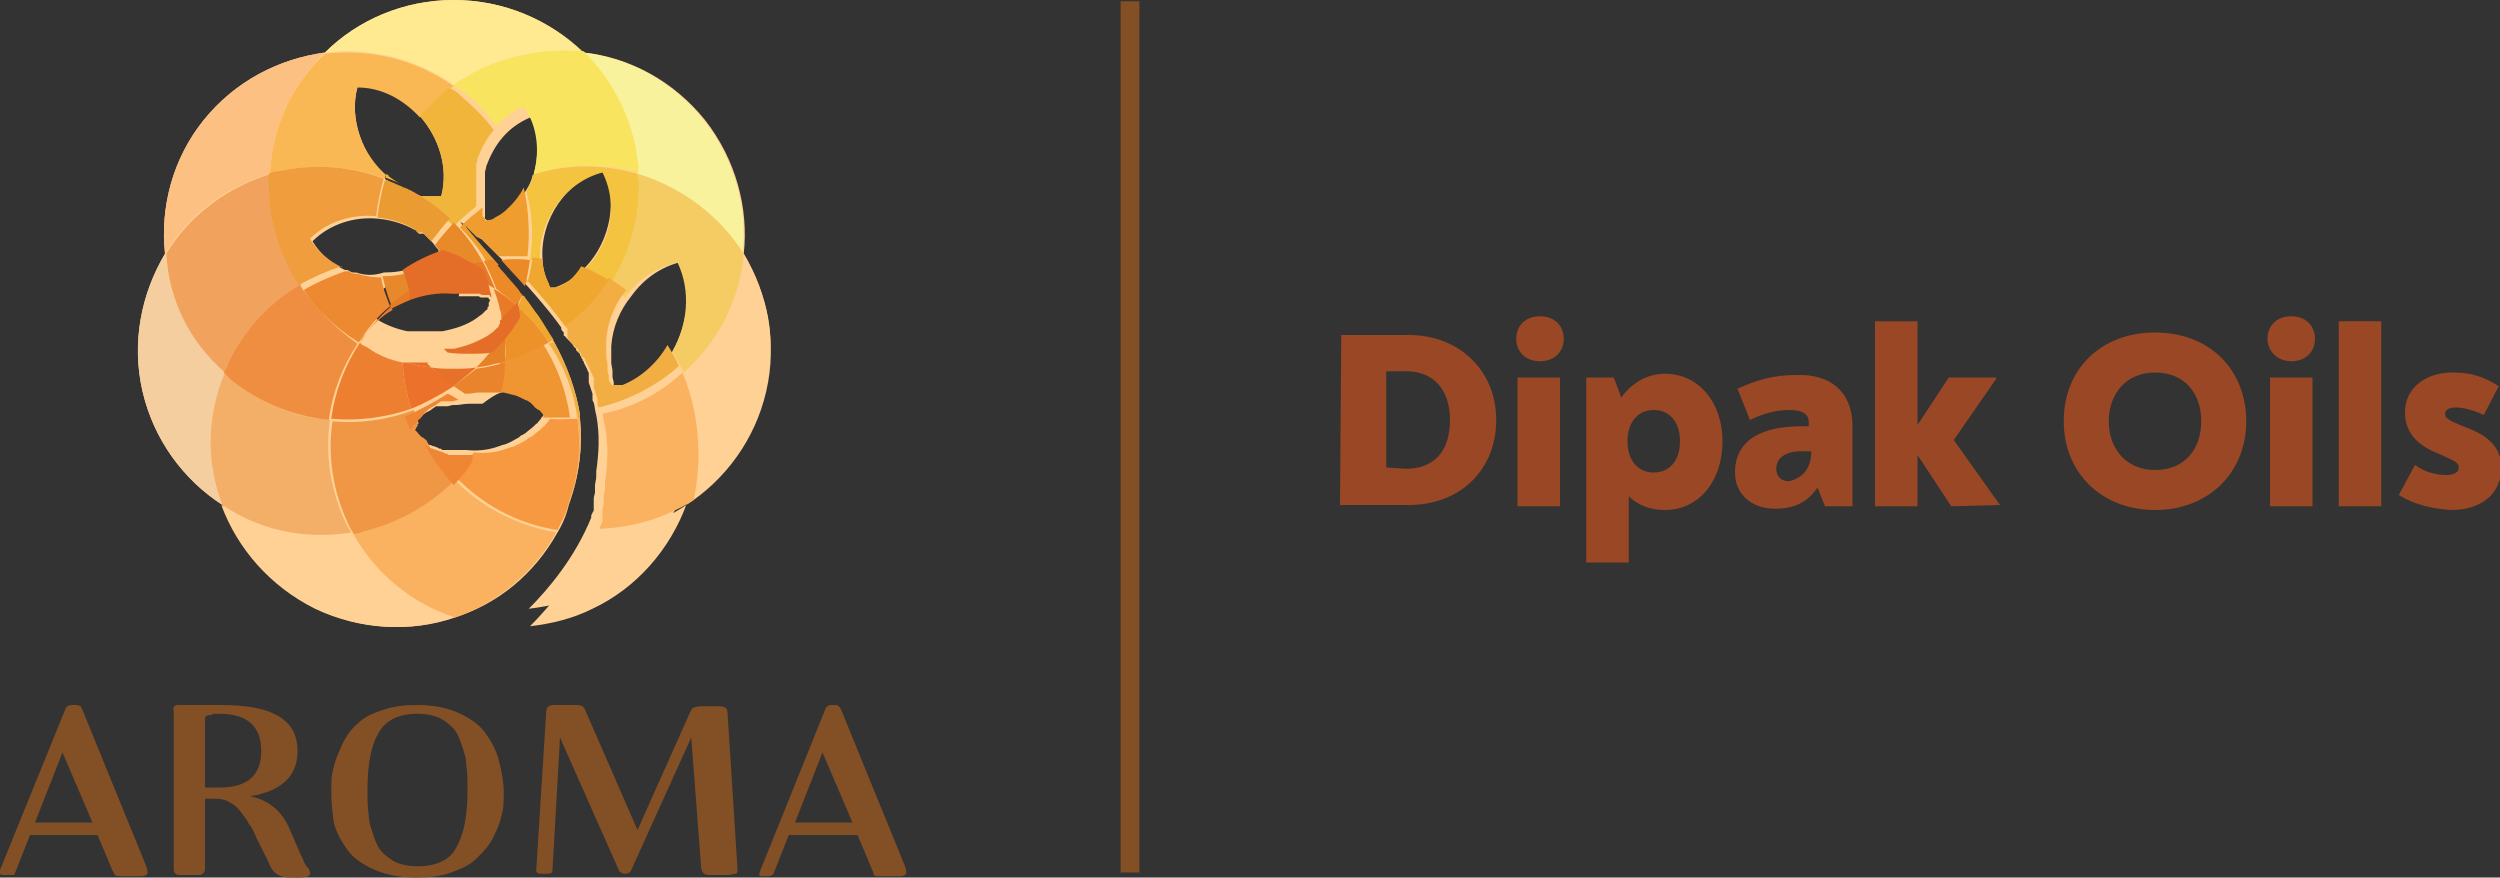 <?xml version="1.0" encoding="utf-8"?>
<!-- Generator: Adobe Illustrator 16.0.0, SVG Export Plug-In . SVG Version: 6.00 Build 0)  -->
<!DOCTYPE svg PUBLIC "-//W3C//DTD SVG 1.1//EN" "http://www.w3.org/Graphics/SVG/1.1/DTD/svg11.dtd">
<svg version="1.1" id="Layer_1" xmlns:x="http://ns.adobe.com/Extensibility/1.0/" xmlns:i="http://ns.adobe.com/AdobeIllustrator/10.0/" xmlns:graph="http://ns.adobe.com/Graphs/1.0/"
	 xmlns="http://www.w3.org/2000/svg" xmlns:xlink="http://www.w3.org/1999/xlink" xmlns:a="http://ns.adobe.com/AdobeSVGViewerExtensions/3.0/"
	 x="0px" y="0px" width="200px" height="70.2px" viewBox="0 0 200 70.2" enable-background="new 0 0 200 70.2" xml:space="preserve"
	>
<rect x="0" y="0" width="200" height="70.2" fill="#333333" stroke="none"/>
<g>
	<g>
		<g>
			<path fill="#834F25" d="M8.9,69.4l-1.1-2.6H2.4l-1.1,2.8c-0.1,0.2-0.1,0.3-0.2,0.4C1,70,0.9,70,0.7,70H0.3C0,70-0.1,69.9,0,69.6
				l5.2-12.8c0.1-0.3,0.3-0.4,0.6-0.4H6c0.2,0,0.3,0,0.4,0.1c0.1,0,0.1,0.1,0.2,0.3l5.1,12.5c0.1,0.3,0.1,0.5,0.1,0.6
				c-0.1,0.1-0.2,0.2-0.5,0.2H9.8c-0.3,0-0.5,0-0.6-0.1C9.1,69.8,9,69.7,8.9,69.4z M5,60.2l-2.2,5.6h4.6L5,60.2z"/>
			<path fill="#834F25" d="M14.3,56.4h3.4c2.1,0,3.6,0.3,4.6,0.9c1,0.6,1.5,1.5,1.5,2.8c0,2-1.3,3.2-3.8,3.6
				c1.5,0.3,2.6,1.2,3.2,2.7l0.7,1.6c0.1,0.3,0.3,0.6,0.4,0.9c0.1,0.3,0.3,0.5,0.4,0.6c0.1,0.2,0.1,0.3,0.1,0.4
				c0,0.2-0.3,0.3-0.8,0.3h-0.8c-0.5,0-0.8-0.1-1.1-0.3c-0.3-0.2-0.5-0.6-0.7-1.1L20.5,67c-0.2-0.5-0.4-0.9-0.6-1.1
				c-0.1-0.3-0.4-0.6-0.6-0.9c-0.3-0.4-0.5-0.6-0.9-0.8c-0.3-0.2-0.7-0.3-1.1-0.3h-0.9v5.6c0,0.3-0.2,0.5-0.5,0.5h-1.5
				c-0.4,0-0.5-0.2-0.5-0.5V56.9C13.8,56.6,13.9,56.4,14.3,56.4z M17,57.2c-0.2,0-0.4,0-0.5,0.1c-0.1,0-0.1,0.2-0.1,0.3V63h1.2
				c2.2,0,3.3-1,3.3-2.9c0-2-1.1-3-3.4-3H17z"/>
			<path fill="#834F25" d="M26.5,63.3c0-0.7,0-1.3,0.2-1.9c0.1-0.6,0.4-1.2,0.7-1.9c0.3-0.6,0.7-1.2,1.2-1.6c0.5-0.5,1.1-0.8,2-1.1
				s1.7-0.4,2.8-0.4c1.2,0,2.3,0.2,3.2,0.6c0.9,0.4,1.7,0.9,2.2,1.6c0.5,0.7,0.9,1.4,1.1,2.2c0.2,0.8,0.4,1.7,0.4,2.6
				c0,0.7,0,1.3-0.2,1.9c-0.1,0.6-0.4,1.2-0.7,1.8c-0.3,0.6-0.8,1.1-1.3,1.6s-1.2,0.8-2,1.1c-0.8,0.3-1.7,0.4-2.8,0.4
				C32,70.2,31,70,30,69.6c-0.9-0.4-1.7-0.9-2.2-1.6c-0.5-0.7-0.9-1.4-1.1-2.2C26.6,65,26.5,64.2,26.5,63.3z M33.4,57.1
				c-1.5,0-2.5,0.5-3.1,1.5c-0.6,1-0.9,2.5-0.9,4.6c0,0.8,0,1.4,0.1,2c0,0.6,0.2,1.1,0.4,1.7c0.2,0.6,0.4,1,0.7,1.3
				c0.3,0.3,0.7,0.6,1.1,0.8c0.5,0.2,1,0.3,1.7,0.3c1.5,0,2.6-0.5,3.1-1.5c0.6-1,0.9-2.5,0.9-4.6c0-0.8,0-1.4-0.1-2
				c0-0.6-0.2-1.1-0.4-1.7c-0.2-0.6-0.4-1-0.7-1.3c-0.3-0.3-0.7-0.6-1.1-0.8C34.6,57.2,34,57.1,33.4,57.1z"/>
			<path fill="#834F25" d="M58.3,70h-1.6c-0.4,0-0.5-0.2-0.6-0.5l-0.8-10.5l-4.8,10.6c-0.1,0.2-0.2,0.3-0.5,0.3H50
				c-0.2,0-0.4-0.1-0.5-0.3l-4.7-10.6l-0.6,10.6c0,0.2-0.1,0.3-0.4,0.3h-0.5c-0.3,0-0.4-0.1-0.4-0.3l0.8-12.7c0-0.3,0.2-0.5,0.6-0.5
				h1.7c0.2,0,0.4,0,0.6,0.1c0.1,0.1,0.2,0.2,0.3,0.5l4.1,9.4l4.2-9.4c0.1-0.2,0.2-0.4,0.3-0.4c0.1,0,0.3-0.1,0.5-0.1h1.6
				c0.4,0,0.6,0.2,0.6,0.5l0.8,12.5c0,0.2,0,0.3-0.1,0.4C58.6,69.9,58.5,70,58.3,70z"/>
			<path fill="#834F25" d="M69.7,69.4l-1.1-2.6h-5.5L62,69.6c-0.1,0.2-0.1,0.3-0.2,0.4c0,0-0.2,0.1-0.3,0.1H61
				c-0.3,0-0.3-0.1-0.2-0.4L66,56.8c0.1-0.3,0.3-0.4,0.5-0.4h0.2c0.2,0,0.3,0,0.4,0.1s0.1,0.1,0.2,0.3l5.1,12.5
				c0.1,0.3,0.1,0.5,0.1,0.6c-0.1,0.1-0.2,0.2-0.5,0.2h-1.5c-0.3,0-0.5,0-0.6-0.1C69.9,69.8,69.8,69.7,69.7,69.4z M65.8,60.2
				l-2.2,5.6h4.6L65.8,60.2z"/>
		</g>
		<g>
			<path fill="#FFD194" d="M59.5,20.3c0.4-3.6-0.6-7.5-3.1-10.7c-2.5-3.1-6-5-9.7-5.4C44,1.6,40.3,0,36.3,0c-4,0-7.7,1.6-10.3,4.2
				c-3.7,0.5-7.2,2.3-9.7,5.4s-3.5,7-3.1,10.7c-1.9,3.2-2.7,7.1-1.8,11c0.9,3.9,3.3,7.1,6.4,9.1c1.3,3.5,3.9,6.5,7.5,8.3
				c3.6,1.7,7.6,1.9,11.1,0.7c3.4-1.1,6.3-3.4,8.2-6.8c0.3-0.5,0.6-1.1,0.8-1.8l0,0c0-0.1,0.1-0.3,0.1-0.4l0,0
				c0.9-2.5,1.1-4.8,0.9-6.9c0,0,0,0,0,0c0,0,0-0.1,0-0.1c0-0.1,0-0.1,0-0.2c-0.3-1.9-1-3.9-2.1-5.9c-0.4-0.6-0.8-1.3-1.2-1.9
				c-0.4-0.5-0.7-1-1.1-1.5c0-0.1-0.1-0.1-0.2-0.2c-0.1-0.1-0.2-0.2-0.3-0.4c-0.4-0.5-0.8-0.9-1.2-1.4c-0.3-0.3-0.6-0.6-0.8-1
				c-0.7-0.8-1.6-1.8-2.5-2.9c-0.1-0.1-0.1-0.2-0.2-0.3c0.1,0.1,0.2,0.2,0.3,0.2c0,0,0.1,0,0.1,0.1c0.1,0,0.1,0.1,0.2,0.2
				c0,0,0.1,0.1,0.1,0.1c0,0,0.1,0.1,0.2,0.2c0,0,0.1,0.1,0.1,0.1c0,0,0.1,0.1,0.2,0.2c0,0,0.1,0.1,0.1,0.1c0,0,0.1,0.1,0.2,0.1
				c0,0,0.1,0.1,0.2,0.1c0,0,0.1,0.1,0.1,0.1c0,0,0.1,0.1,0.2,0.2c0,0,0.1,0.1,0.1,0.1c0,0,0.1,0.1,0.2,0.2c0,0,0.1,0.1,0.1,0.1
				c0.1,0.1,0.1,0.1,0.2,0.2c0,0,0,0,0.1,0.1c0.1,0.1,0.2,0.2,0.2,0.2l0,0c0.1,0.1,0.1,0.1,0.2,0.2l0,0l0,0c0,0,0,0,0.1,0.1
				c0.1,0.1,0.2,0.2,0.3,0.3c0.1,0.1,0.1,0.1,0.2,0.2c0,0,0.1,0.1,0.2,0.2c0,0,0.1,0.1,0.1,0.1l0,0c0.1,0.1,0.1,0.2,0.2,0.2
				c0,0,0,0,0.1,0.1c1.7,1.8,3.1,3.5,3.8,4.5c0,0,0,0,0,0.1c0,0.1,0.1,0.2,0.2,0.3c0,0,0,0,0,0.1c0,0,0,0,0,0l0,0c0,0,0,0,0,0.1
				c0,0,0,0.1,0.1,0.1c0,0,0.1,0.1,0.1,0.1c0,0,0,0.1,0.1,0.1c0,0,0,0.1,0.1,0.1c0,0,0,0.1,0.1,0.1c0,0,0,0.1,0.1,0.1
				c0,0,0,0.1,0.1,0.1c0,0,0,0.1,0.1,0.2c0,0,0,0.1,0.1,0.1c0,0,0.1,0.1,0.1,0.2c0,0,0,0.1,0.1,0.1c0,0,0,0.1,0.1,0.1
				c0,0,0,0.1,0.1,0.1c0,0,0,0.1,0,0.1c0,0,0,0.1,0.1,0.1c0,0,0,0.1,0,0.1c0,0,0,0.1,0.1,0.1c0,0,0,0.1,0,0.1c0,0,0,0.1,0.1,0.1
				c0,0,0,0,0,0.1c0.1,0.2,0.2,0.4,0.3,0.6c0,0,0,0,0,0c0,0,0,0.1,0.1,0.2c0,0,0,0,0,0.1c0,0,0,0.1,0,0.2c0,0,0,0,0,0.1
				c0,0,0,0.1,0,0.2c0,0,0,0,0,0c0,0,0,0.1,0,0.2l0,0c0.1,0.3,0.2,0.6,0.3,0.9c0,0,0,0,0,0c0,0,0,0.1,0,0.2c0,0,0,0,0,0
				c0,0.1,0,0.1,0,0.2l0,0c0,0.1,0,0.2,0.1,0.3c0.1,0.4,0.1,0.7,0.2,1l0,0c0.3,1.6,0.2,3.1,0,4.5l0,0c0,0,0,0.1,0,0.2l0,0
				c0,0,0,0.1,0,0.2l0,0c0,0.3-0.1,0.5-0.1,0.8l0,0c0,0,0,0.1,0,0.2v0c0,0,0,0.1,0,0.1v0c0,0,0,0.1,0,0.1v0c0,0,0,0.1,0,0.1v0
				c0,0.1-0.1,0.3-0.1,0.5c0,0,0,0,0,0.1c0,0,0,0.1,0,0.1c0,0,0,0,0,0.1s0,0,0,0.1c0,0,0,0.1,0,0.1c0,0,0,0,0,0.1c0,0,0,0.1,0,0.1
				s0,0,0,0.1c0,0,0,0.1,0,0.1v0c0,0,0,0.1-0.1,0.2l0,0c0,0,0,0.1-0.1,0.2c0,0,0,0,0,0s0,0.1,0,0.2c-1.3,3.2-3.4,5.7-5,7.3
				c1.7-0.2,3.4-0.6,5-1.4c3.6-1.7,6.2-4.8,7.5-8.3c3.1-2,5.5-5.2,6.4-9.1C62.2,27.4,61.4,23.5,59.5,20.3z M28.6,6.9
				c2,0,3.7,1,5,2.4c1.5,1.7,2.3,4.1,1.7,6.4c-0.1,0-0.2,0-0.3,0h0c-0.1,0-0.2,0-0.3,0l0,0c-0.1,0-0.2,0-0.3,0c0,0,0,0,0,0
				c-0.1,0-0.2,0-0.3,0l0,0c-0.1,0-0.2,0-0.3,0h0c-0.1,0-0.2,0-0.3-0.1l0,0c-0.1,0-0.2,0-0.3-0.1h0c-0.1,0-0.2,0-0.3-0.1l0,0
				c0,0,0,0-0.1,0s-0.1,0-0.2-0.1c0,0,0,0,0,0c-0.1,0-0.2-0.1-0.3-0.1l0,0c-0.1,0-0.1-0.1-0.2-0.1c0,0,0,0,0,0l0,0
				c-0.3-0.2-0.6-0.4-1-0.6l0,0c0,0-0.1-0.1-0.2-0.1C29,12.3,27.9,9.5,28.6,6.9z M32,14.7L32,14.7L32,14.7z M28.5,21.8
				c0,0-0.1,0-0.2,0l0,0c-0.2,0-0.3-0.1-0.5-0.2l0,0c0,0-0.1,0-0.1,0h0c0,0-0.1,0-0.1,0l0,0c-1.1-0.5-2-1.3-2.6-2.3
				c1.4-1.4,3.4-2,5.3-1.8c1,0.1,2,0.4,2.9,0.9l0,0c0,0,0.1,0,0.1,0.1c0,0,0,0,0,0c0,0,0.1,0,0.1,0.1c0,0,0,0,0,0c0,0,0.1,0,0.1,0.1
				l0,0c0,0,0,0,0.1,0s0,0,0.1,0c0,0,0,0,0.1,0c0,0,0,0,0.1,0l0,0c0,0,0,0,0.1,0.1l0,0c0,0,0,0,0.1,0.1c0,0,0,0,0,0c0,0,0,0,0.1,0.1
				c0,0,0,0,0,0c0,0,0.1,0.1,0.1,0.1l0,0c0,0,0.1,0.1,0.1,0.1l0,0c0.1,0.1,0.1,0.1,0.2,0.2c0.1,0.1,0.2,0.3,0.4,0.5l0,0
				c0,0,0.1,0.1,0.1,0.2c0,0-0.1,0.1-0.1,0.1c-0.2,0.2-0.5,0.4-0.7,0.6c0,0-0.1,0.1-0.2,0.1c0,0,0,0,0,0c0,0-0.1,0-0.1,0.1
				c0,0,0,0,0,0c0,0-0.1,0-0.1,0.1c0,0,0,0-0.1,0h0h0c0,0-0.1,0-0.1,0.1l0,0c-0.1,0-0.1,0.1-0.2,0.1l0,0c-0.1,0-0.2,0-0.3,0.1
				c0,0,0,0,0,0s-0.1,0-0.1,0c0,0,0,0,0,0c-0.8,0.3-1.6,0.4-2.4,0.4C29.8,22.1,29.1,22,28.5,21.8L28.5,21.8z M40.7,31.4L40.7,31.4
				c0.3,0.1,0.6,0.1,0.9,0.3h0c0,0,0.1,0,0.2,0.1c0,0,0,0,0,0c0,0,0.1,0,0.2,0.1l0,0c0.1,0,0.3,0.1,0.4,0.2c0,0,0,0,0,0
				c0,0,0.1,0,0.1,0.1c0,0,0,0,0,0c0,0,0.1,0,0.1,0.1l0,0c0,0,0.1,0,0.1,0.1c0,0,0,0,0,0c0.1,0.1,0.2,0.2,0.4,0.3l0,0
				c0,0,0.1,0,0.1,0.1c0,0,0,0,0,0c0,0,0.1,0,0.1,0.1l0,0c0,0,0.1,0.1,0.1,0.1l0,0c0,0,0.1,0.1,0.1,0.2c0,0-0.1,0.1-0.1,0.1
				c0,0,0,0.1-0.1,0.1c0,0,0,0,0,0c0,0.1-0.1,0.2-0.2,0.3c0,0,0,0,0,0c-0.1,0.1-0.1,0.2-0.2,0.2l0,0c-0.1,0.1-0.2,0.2-0.2,0.2l0,0
				c-0.2,0.2-0.4,0.3-0.6,0.5l0,0c-0.1,0.1-0.2,0.1-0.3,0.2l0,0c-0.1,0-0.2,0.1-0.3,0.2l0,0c-0.4,0.2-0.8,0.5-1.3,0.6l0,0
				c-0.1,0-0.2,0.1-0.3,0.1c-0.8,0.3-1.7,0.4-2.6,0.3c-0.1,0-0.2,0-0.3,0c0,0,0,0-0.1,0c-0.1,0-0.1,0-0.2,0c0,0,0,0-0.1,0
				c-0.1,0-0.2,0-0.3,0c0,0,0,0-0.1,0c-0.1,0-0.2,0-0.3,0c0,0,0,0-0.1,0c-0.1,0-0.2,0-0.3,0h0c-0.1,0-0.2,0-0.2-0.1h0
				c-0.1,0-0.2,0-0.3-0.1c0,0,0,0,0,0c-0.1,0-0.2-0.1-0.3-0.1h0c-0.1,0-0.2-0.1-0.3-0.1l0,0c-0.1,0-0.2-0.1-0.3-0.1c0,0,0,0,0,0
				c-0.1,0-0.2-0.1-0.3-0.1c0,0,0,0,0,0c-0.1,0-0.2-0.1-0.3-0.2l0,0l0,0c-0.1,0-0.1-0.1-0.2-0.1l0,0c-0.1,0-0.2-0.1-0.2-0.2
				c0,0,0,0,0,0c-0.1,0-0.1-0.1-0.2-0.2c0,0,0,0,0,0c-0.1-0.1-0.1-0.1-0.2-0.2c0,0,0.1-0.1,0.1-0.2c0,0,0,0,0.1-0.1c0,0,0,0,0-0.1
				c0,0,0-0.1,0.1-0.1l0,0l0,0c0-0.1,0.1-0.1,0.2-0.2c0,0,0,0,0,0c0.1-0.1,0.2-0.2,0.3-0.3l0,0c0.2-0.2,0.5-0.5,0.8-0.6l0,0
				c0.2-0.1,0.4-0.3,0.6-0.4c0,0,0,0,0,0c0,0,0.1,0,0.1,0l0,0c0,0,0.1,0,0.1,0c0,0,0,0,0.1,0c0,0,0.1,0,0.1,0c0,0,0.1,0,0.1,0
				c0,0,0,0,0.1,0c0,0,0.1,0,0.1,0c0,0,0,0,0,0c0,0,0.1,0,0.2,0h0c0.1,0,0.3-0.1,0.5-0.1l0,0h0c0,0,0.1,0,0.2,0l0,0
				c0.3,0,0.6-0.1,1-0.1l0,0c0.2,0,0.3,0,0.5,0l0,0c0.1,0,0.1,0,0.2,0h0c0,0,0.1,0,0.2,0c0,0,0,0,0.1,0c0,0,0.1,0,0.1,0
				C39.9,31.3,40.3,31.3,40.7,31.4z M36.7,23.7c0,0,0.1,0,0.1,0c0,0,0,0,0,0h0c0,0,0,0,0.1,0c0,0,0,0,0,0c0,0,0,0,0,0l0,0h0
				c0,0,0,0,0.1,0s0,0,0.1,0c0,0,0,0,0,0l0,0h0c0,0,0,0,0,0s0,0,0,0c0,0,0.1,0,0.1,0c0,0,0.1,0,0.1,0s0.1,0,0.2,0c0,0,0.1,0,0.1,0
				c0,0,0.1,0,0.1,0s0,0,0.1,0l0,0h0c0,0,0.1,0,0.1,0s0,0,0,0h0c0,0,0.1,0,0.1,0c0,0,0,0,0.1,0l0,0l0,0c0,0,0.1,0,0.1,0
				c0,0,0.1,0,0.1,0c0,0,0.1,0.1,0.2,0.1c0,0,0,0,0.1,0s0.1,0,0.1,0l0,0c0,0,0,0,0,0c0,0,0,0,0.1,0s0,0,0.1,0c0,0,0,0,0,0
				c0,0,0,0,0.1,0l0,0l0,0c0,0,0,0,0,0c0,0,0.1,0,0.1,0.1l0,0c0,0,0,0,0,0c0,0,0.1,0.1,0.1,0.1c0,0,0,0,0,0c0,0,0,0,0,0
				c0,0,0,0.1-0.1,0.2c0,0,0,0,0,0c0,0,0,0,0,0l0,0l0,0c0,0,0,0,0,0.1l0,0l0,0l0,0l0,0l0,0l0,0c0,0,0,0,0,0.1c0,0,0,0,0,0
				c0,0,0,0,0,0c0,0,0,0,0,0c0,0,0,0,0,0.1c0,0,0,0,0,0l0,0l0,0l0,0c0,0,0,0-0.1,0.1c0,0,0,0,0,0.1l0,0c0,0,0,0.1-0.1,0.1l0,0
				c0,0,0,0,0,0l0,0c0,0,0,0,0,0l0,0l0,0c0,0,0,0,0,0l0,0l0,0l0,0c0,0-0.1,0.1-0.1,0.1l0,0l0,0l0,0c0,0-0.1,0.1-0.1,0.1l0,0
				c0,0,0,0,0,0l0,0c0,0-0.1,0.1-0.1,0.1c0,0,0,0,0,0c-0.1,0.1-0.3,0.2-0.4,0.3c0,0,0,0,0,0c-0.8,0.6-1.8,0.9-2.8,1.1h0
				c0,0-0.1,0-0.2,0c0,0,0,0-0.1,0c0,0-0.1,0-0.1,0c0,0-0.1,0-0.1,0c0,0,0,0-0.1,0s-0.1,0-0.1,0h0c-0.6,0-1.2,0-1.8,0
				c-0.1,0-0.2,0-0.3,0c-1-0.2-2-0.6-2.8-1.2c-0.2-0.1-0.4-0.3-0.6-0.4c0-0.1,0.1-0.2,0.2-0.3c0,0,0,0,0-0.1l0,0c0,0,0-0.1,0.1-0.1
				l0,0c0.6-0.8,1.3-1.5,2.2-2c0.5-0.3,0.9-0.5,1.4-0.7c1.1-0.4,2.2-0.5,3.4-0.5l0,0c0.1,0,0.2,0,0.3,0h0c0.1,0,0.2,0,0.3,0
				C36.7,23.7,36.7,23.7,36.7,23.7z M42.7,13.9C42.7,14,42.7,14,42.7,13.9c0,0.1,0,0.1-0.1,0.2c0,0,0,0,0,0
				c-0.1,0.4-0.3,0.8-0.5,1.1c-0.3,0.5-0.7,1.1-1.1,1.5c0,0,0,0,0,0c0,0,0,0-0.1,0.1c0,0-0.1,0-0.1,0.1l0,0c-0.3,0.3-0.6,0.5-1,0.7
				l0,0c-0.1,0.1-0.3,0.2-0.5,0.2c0,0,0,0,0,0c-0.1,0-0.1,0-0.2,0.1c0,0-0.1-0.1-0.1-0.2v0v0c0,0,0-0.1-0.1-0.1l0,0l0,0v0
				c0,0,0-0.1-0.1-0.1c0,0,0,0,0,0c0,0,0,0,0,0c0,0,0,0,0-0.1c0,0,0,0,0-0.1l0,0c0,0,0,0,0,0c0,0,0,0,0,0c0,0,0-0.1,0-0.1
				c0,0,0,0,0,0c0,0,0,0,0,0c0,0,0-0.1,0-0.1l0,0c0,0,0,0,0-0.1c0,0,0-0.1,0-0.1s0,0,0-0.1v0c0,0,0-0.1,0-0.1c0,0,0,0,0-0.1
				c0,0,0-0.1,0-0.1c0,0,0-0.1,0-0.1c0,0,0-0.1,0-0.2s0,0,0-0.1s0-0.1,0-0.1c0,0,0,0,0-0.1c0,0,0-0.1,0-0.2c0,0,0,0,0-0.1
				s0-0.1,0-0.1c0,0,0,0,0-0.1c0,0,0-0.1,0-0.2c0,0,0,0,0-0.1c0,0,0-0.1,0-0.1c0,0,0,0,0-0.1c0-0.1,0-0.1,0-0.2c0,0,0,0,0-0.1
				c0,0,0-0.1,0-0.2c0,0,0,0,0,0c0-0.1,0-0.1,0-0.2v0c0-0.1,0-0.1,0-0.2c0,0,0,0,0,0c0-0.1,0-0.1,0-0.2c0,0,0,0,0,0
				c0-0.2,0.1-0.3,0.1-0.5l0,0c0.3-0.8,0.7-1.6,1.3-2.3c0.6-0.7,1.3-1.2,2.2-1.6C43,10.1,43.2,12.2,42.7,13.9z M46.5,21.7
				c-0.6,0.6-1.3,1-2.1,1.3l0,0c0,0-0.1,0-0.1,0h0c0,0-0.1,0-0.1,0h0c0,0-0.1,0-0.2,0c0-0.1-0.1-0.2-0.1-0.3c0,0,0,0,0,0
				c-0.3-0.6-0.5-1.3-0.5-2c-0.2-3.1,1.9-6.3,5-7.1C49.5,16.5,48.6,19.8,46.5,21.7z M53.8,28.1c-0.8,1.4-2.1,2.6-3.6,3.2l0,0
				c0,0-0.1,0-0.1,0h0c0,0-0.1,0-0.1,0c0,0,0,0,0,0c0,0-0.1,0-0.1,0c0,0,0,0-0.1,0c0,0-0.1,0-0.1,0c0,0-0.1,0-0.1,0c0,0,0,0-0.1,0
				s-0.1,0-0.2,0c0-0.1,0-0.1-0.1-0.2c0,0,0,0,0,0c0,0,0-0.1-0.1-0.2c0,0,0,0,0-0.1c0,0,0-0.1,0-0.2v0c0-0.1-0.1-0.3-0.1-0.5v0
				c0,0,0-0.1,0-0.2v0c0,0,0-0.1,0-0.2v0c0-0.2-0.1-0.5-0.1-0.7c0,0,0,0,0,0c0-0.1,0-0.1,0-0.2l0,0c0-0.3,0-0.5,0-0.8l0,0
				c0-0.1,0-0.2,0-0.3l0,0c0.1-1.5,0.7-2.9,1.6-4c1-1.4,2.4-2.4,4.2-2.8C55.3,23.3,55,26,53.8,28.1z"/>
			<g>
				<path fill="#FCC182" d="M21.6,13.9c0.2-3.8,1.8-7.2,4.4-9.7c-3.7,0.5-7.2,2.3-9.7,5.4s-3.5,7-3.1,10.7
					C15,17.3,17.9,15,21.6,13.9z"/>
				<path fill="#FFD194" d="M28.1,42.6c-3.7,0.6-7.4-0.2-10.4-2.2c1.3,3.5,3.9,6.5,7.5,8.3c3.6,1.7,7.6,1.9,11.1,0.7
					C32.9,48.3,30,45.9,28.1,42.6z"/>
				<path fill="#F5CEA0" d="M18,29.8c-2.8-2.5-4.5-5.9-4.8-9.5c-1.9,3.2-2.7,7.1-1.8,11c0.9,3.9,3.3,7.1,6.4,9.1
					C16.5,37.1,16.5,33.3,18,29.8z"/>
				<path fill="#F1A35D" d="M18,29.8c0.1-0.3,0.2-0.5,0.4-0.8c1.3-2.7,3.3-4.8,5.7-6.2c-1.5-2.3-2.4-5.1-2.4-8.1c0-0.3,0-0.6,0-0.8
					c-3.6,1.1-6.6,3.4-8.4,6.4C13.5,23.9,15.1,27.3,18,29.8z"/>
				<path fill="#F3AF68" d="M28.1,42.6c-0.1-0.2-0.3-0.5-0.4-0.7c-1.3-2.7-1.7-5.6-1.3-8.3c-2.7-0.2-5.4-1.3-7.8-3.2
					c-0.2-0.2-0.4-0.4-0.6-0.6c-1.5,3.5-1.5,7.3-0.2,10.6C20.7,42.4,24.4,43.2,28.1,42.6z"/>
				<path fill="#EF8E40" d="M24,22.8c-2.4,1.4-4.4,3.5-5.7,6.2c-0.1,0.3-0.2,0.5-0.4,0.8c0.2,0.2,0.4,0.4,0.6,0.6
					c2.4,1.9,5.1,2.9,7.8,3.2c0.3-2.2,1.1-4.3,2.3-6.1C26.8,26.2,25.2,24.7,24,22.8z"/>
				<path fill="#FFE991" d="M36.3,6.8c3.1-2.2,6.8-3,10.3-2.6C44,1.6,40.3,0,36.3,0c-4,0-7.7,1.6-10.3,4.2
					C29.5,3.8,33.2,4.6,36.3,6.8z"/>
				<path fill="#F9B853" d="M21.6,13.9c0.3-0.1,0.6-0.1,0.8-0.2c3.6-0.8,6.6-0.1,8.4,0.6c0-0.1,0-0.2,0.1-0.3c0,0,0.1,0,0.1,0.1
					c-2-1.7-3.1-4.5-2.4-7.1c2,0,3.7,1,5,2.4c0.6-0.7,1.3-1.4,2-2c0.2-0.2,0.5-0.4,0.7-0.5c-3.1-2.2-6.8-3-10.3-2.6
					C23.4,6.7,21.8,10.1,21.6,13.9z"/>
				<path fill="#F09D3E" d="M27.4,21.4c-1.1-0.5-2-1.3-2.6-2.3c1.4-1.4,3.4-2,5.3-1.8c0.1-1,0.3-2,0.6-3c-1.8-0.7-4.8-1.4-8.4-0.6
					c-0.3,0-0.6,0.1-0.8,0.2c0,0.3,0,0.6,0,0.8c0,3,0.9,5.7,2.4,8.1c1.1-0.6,2.2-1.1,3.4-1.5C27.4,21.4,27.4,21.4,27.4,21.4z"/>
				<path fill="#EC8931" d="M28.7,27.4c0.7-1.1,1.5-2.1,2.5-2.9c-0.3-0.8-0.6-1.5-0.7-2.3c-0.6,0-1.3-0.1-1.9-0.3l0,0
					c0,0-0.1,0-0.2,0l0,0c-0.2,0-0.3-0.1-0.5-0.2l0,0c0,0-0.1,0-0.1,0h0c0,0-0.1,0-0.1,0l0,0c0,0-0.1,0-0.1,0
					c-1.1,0.4-2.3,0.9-3.3,1.5C25.2,24.7,26.8,26.2,28.7,27.4z"/>
				<path fill="#F9F29C" d="M51,13.9c3.6,1.1,6.6,3.4,8.4,6.4c0.4-3.6-0.6-7.5-3.1-10.7c-2.5-3.1-6-5-9.7-5.4
					C49.1,6.7,50.8,10.1,51,13.9z"/>
				<path fill="#F9E45F" d="M36.3,6.8C36.5,7,36.7,7.2,37,7.3c1.1,0.8,1.9,1.7,2.7,2.8c0.6-0.7,1.3-1.2,2.2-1.6
					c1.1,1.6,1.3,3.6,0.8,5.4l0,0c2.4-0.7,5-0.9,7.6-0.3c0.3,0,0.5,0.1,0.8,0.2c-0.2-3.8-1.9-7.2-4.4-9.7
					C43.1,3.8,39.4,4.6,36.3,6.8z"/>
				<path fill="#F2B53B" d="M38.1,16c0,0,0-0.1,0-0.1c0,0,0-0.1,0-0.1c0,0,0-0.1,0-0.2s0,0,0-0.1c0,0,0-0.1,0-0.1c0,0,0,0,0-0.1
					s0-0.1,0-0.2s0,0,0-0.1c0,0,0-0.1,0-0.1c0,0,0,0,0-0.1c0,0,0-0.1,0-0.2c0,0,0,0,0-0.1s0-0.1,0-0.1c0,0,0,0,0-0.1
					c0-0.1,0-0.1,0-0.2c0,0,0,0,0-0.1c0,0,0-0.1,0-0.2s0,0,0,0c0-0.1,0-0.1,0-0.2v0c0-0.1,0-0.1,0-0.2c0,0,0,0,0,0
					c0-0.1,0-0.1,0-0.2c0,0,0,0,0,0c0-0.2,0.1-0.3,0.1-0.5l0,0c0.3-0.8,0.7-1.6,1.3-2.3c-0.7-1-1.7-1.9-2.7-2.8
					c-0.2-0.2-0.5-0.4-0.7-0.5C36,7,35.8,7.1,35.6,7.3c-0.7,0.6-1.4,1.3-2,2c1.5,1.7,2.3,4.1,1.7,6.4c-0.1,0-0.2,0-0.3,0h0
					c-0.1,0-0.2,0-0.3,0l0,0c-0.1,0-0.2,0-0.3,0c0,0,0,0,0,0c-0.1,0-0.2,0-0.3,0l0,0c-0.1,0-0.2,0-0.3,0h0c-0.1,0-0.2,0-0.3-0.1l0,0
					c-0.1,0-0.2,0-0.3-0.1h0c-0.1,0-0.2,0-0.3-0.1l0,0c0,0,0,0-0.1,0c1.3,0.7,2.4,1.6,3.5,2.7c0.6-0.6,1.2-1.1,1.8-1.6v0
					c0,0,0-0.1,0-0.1C38.1,16.1,38.1,16.1,38.1,16z"/>
				<path fill="#EA9B31" d="M32.8,15.2c0,0-0.1,0-0.2-0.1c0,0,0,0,0,0c-0.1,0-0.2-0.1-0.3-0.1l0,0c-0.1,0-0.1-0.1-0.2-0.1
					c0,0,0,0,0,0c-0.3-0.1-0.8-0.4-1.3-0.5c-0.3,1-0.5,2-0.6,3c1,0.1,2,0.4,2.9,0.9l0,0c0,0,0.1,0,0.1,0.1c0,0,0,0,0,0
					c0,0,0.1,0,0.1,0.1c0,0,0,0,0,0c0,0,0.1,0,0.1,0.1l0,0c0,0,0,0,0.1,0s0,0,0.1,0c0,0,0,0,0.1,0c0,0,0,0,0.1,0l0,0
					c0,0,0,0,0.1,0.1l0,0c0,0,0,0,0.1,0.1c0,0,0,0,0,0c0,0,0,0,0.1,0.1c0,0,0,0,0,0c0,0,0.1,0.1,0.1,0.1l0,0c0,0,0.1,0.1,0.1,0.1
					l0,0c0.1,0.1,0.1,0.1,0.2,0.2c0.5-0.6,0.9-1.2,1.5-1.8C35.3,16.8,34.1,15.9,32.8,15.2z"/>
				<path fill="#E7882B" d="M33.8,21.4C33.8,21.4,33.8,21.4,33.8,21.4C33.8,21.4,33.8,21.4,33.8,21.4L33.8,21.4
					c-0.1,0-0.1,0-0.2,0.1l0,0c-0.1,0-0.1,0.1-0.2,0.1l0,0c-0.1,0-0.2,0-0.3,0.1c0,0,0,0,0,0c0,0-0.1,0-0.1,0c0,0,0,0,0,0
					c-0.8,0.3-1.6,0.4-2.4,0.4c0.2,0.8,0.4,1.6,0.7,2.3c0.6-0.5,1.2-1,1.9-1.4C33.3,22.5,33.5,21.9,33.8,21.4z"/>
				<path fill="#FFD194" d="M59.5,20.3c-0.4,3.6-2.1,7-4.8,9.5c1.5,3.5,1.4,7.3,0.2,10.6c3.1-2,5.5-5.2,6.4-9.1
					C62.2,27.4,61.4,23.5,59.5,20.3z"/>
				<path fill="#F5CB64" d="M51,13.9c0,0.3,0,0.6,0,0.8c0,3-0.9,5.7-2.4,8.1c0.5,0.3,1,0.6,1.4,1c1-1.4,2.4-2.4,4.2-2.8
					c1.1,2.3,0.8,5-0.4,7.1c0.3,0.6,0.6,1.1,0.9,1.7c2.8-2.5,4.5-5.9,4.8-9.5C57.6,17.3,54.6,15,51,13.9z"/>
				<path fill="#F4C340" d="M51,13.9c-0.3-0.1-0.6-0.1-0.8-0.2c-2.6-0.6-5.2-0.5-7.6,0.3l0,0c0,0,0,0,0,0.1c0,0,0,0,0,0.1
					c0,0,0,0,0,0c-0.1,0.4-0.3,0.8-0.5,1.1c0.5,1.8,0.6,3.6,0.3,5.5c0.3,0,0.5,0,0.8,0.1c-0.2-3.1,1.9-6.3,5-7.1
					c1.4,2.8,0.5,6.1-1.7,8c0.7,0.3,1.5,0.6,2.2,1.1c1.5-2.3,2.4-5.1,2.4-8.1C51.1,14.5,51,14.2,51,13.9z"/>
				<path fill="#EE9D2E" d="M37.2,18c0.1,0,0.1,0.1,0.2,0.2c0,0,0.1,0.1,0.1,0.1c0,0,0.1,0.1,0.2,0.2c0,0,0.1,0.1,0.1,0.1
					c0,0,0.1,0.1,0.2,0.2c0,0,0.1,0.1,0.1,0.1c0,0,0.1,0.1,0.2,0.1c0,0,0.1,0.1,0.2,0.1c0,0,0.1,0.1,0.1,0.1c0,0,0.1,0.1,0.2,0.2
					c0,0,0.1,0.1,0.1,0.1c0,0,0.1,0.1,0.2,0.2c0,0,0.1,0.1,0.1,0.1c0.1,0.1,0.1,0.1,0.2,0.2c0,0,0,0,0.1,0.1
					c0.1,0.1,0.2,0.2,0.2,0.2l0,0c0.1,0.1,0.1,0.1,0.2,0.2c0.8,0,1.6,0,2.3,0c0.2-1.8,0.1-3.7-0.3-5.5c-0.3,0.6-0.7,1.1-1.1,1.5
					c0,0,0,0,0,0c0,0,0,0-0.1,0.1s-0.1,0-0.1,0.1l0,0c-0.3,0.3-0.6,0.5-1,0.7l0,0c-0.1,0.1-0.3,0.2-0.5,0.2c0,0,0,0,0,0
					c-0.1,0-0.1,0-0.2,0.1c0,0-0.1-0.1-0.1-0.2v0v0c0,0,0-0.1-0.1-0.1l0,0l0,0v0c0,0,0-0.1-0.1-0.1c0,0,0,0,0,0c0,0,0,0,0,0
					c0,0,0,0,0-0.1s0,0,0-0.1l0,0c0,0,0,0,0,0c0,0,0,0,0,0c0,0,0-0.1,0-0.1c0,0,0,0,0,0c0,0,0,0,0,0c0,0,0-0.1,0-0.1l0,0
					c0,0,0,0,0-0.1c0,0,0-0.1,0-0.1c0,0,0,0,0-0.1v0v0c-0.6,0.5-1.3,1-1.8,1.6c0.9,0.9,1.7,1.9,2.3,3.1c0.3,0,0.6-0.1,0.8-0.1
					c-0.7-0.8-1.6-1.8-2.5-2.9c-0.1-0.1-0.1-0.2-0.2-0.3c0.1,0.1,0.2,0.2,0.3,0.2C37.1,17.9,37.1,17.9,37.2,18z"/>
				<path fill="#E8892A" d="M35.2,20.1L35.2,20.1c0,0,0.1,0.1,0.1,0.2c0,0-0.1,0.1-0.1,0.1c-0.2,0.2-0.5,0.4-0.7,0.6l0,0
					c0.6,0.1,1.2,0.3,1.8,0.5c0.7-0.2,1.5-0.5,2.3-0.6c-0.6-1.1-1.4-2.2-2.3-3.1c-0.5,0.6-1,1.1-1.5,1.8C35,19.8,35.1,20,35.2,20.1z
					"/>
				<path fill="#E57A28" d="M34.3,21.2c0,0-0.1,0-0.1,0.1c0,0,0,0,0,0c0,0-0.1,0-0.1,0.1c0,0,0,0-0.1,0c0,0,0,0,0,0
					c-0.3,0.5-0.5,1.1-0.7,1.6c1-0.6,2.1-1.1,3.2-1.6c-0.6-0.2-1.2-0.4-1.8-0.5l0,0C34.4,21.1,34.4,21.1,34.3,21.2
					C34.3,21.1,34.3,21.1,34.3,21.2z"/>
				<path fill="#FAB261" d="M44.5,42.6c-3.3-0.6-6.1-2.1-8.2-4.3c-1.9,2-4.4,3.5-7.3,4.1c-0.3,0-0.5,0.1-0.8,0.2
					c1.8,3.3,4.8,5.7,8.2,6.8C39.6,48.3,42.6,46,44.5,42.6z"/>
				<path fill="#F09746" d="M33.8,35C33.8,34.9,33.8,34.9,33.8,35c-0.1-0.1-0.2-0.1-0.2-0.2c0,0,0,0,0,0c-0.1,0-0.1-0.1-0.2-0.2
					c0,0,0,0,0,0c-0.1-0.1-0.1-0.1-0.2-0.2c0,0,0.1-0.1,0.1-0.2c0,0,0,0,0.1-0.1c0,0,0,0,0-0.1c0,0,0-0.1,0.1-0.1l0,0c0,0,0,0,0,0
					c-0.1-0.4-0.3-0.7-0.4-1.1c-2.1,0.8-4.3,1.1-6.5,0.9c-0.4,2.7,0,5.6,1.3,8.3c0.1,0.3,0.3,0.5,0.4,0.7c0.3,0,0.6-0.1,0.8-0.2
					c2.9-0.7,5.4-2.2,7.3-4.1c-0.9-1-1.7-2-2.3-3.2C33.9,35.1,33.9,35,33.8,35z"/>
				<path fill="#ED7F31" d="M32.9,32.7c-0.4-1.2-0.6-2.4-0.7-3.7c-1-0.2-2-0.6-2.8-1.2c-0.2-0.1-0.5-0.2-0.6-0.4
					c-1.2,1.8-2,3.9-2.3,6.1C28.6,33.7,30.9,33.4,32.9,32.7z"/>
				<path fill="#EB7B2A" d="M29,27C29,27,29,27,29,27l0.1-0.1c0,0,0-0.1,0.1-0.1l0,0c0.6-0.8,1.3-1.5,2.2-2c0-0.1-0.1-0.2-0.1-0.3
					c-1,0.9-1.8,1.8-2.5,2.9c0.2,0.1,0.4,0.3,0.6,0.4c-0.2-0.1-0.4-0.3-0.6-0.4C28.9,27.2,28.9,27.1,29,27z"/>
				<path fill="#E57A28" d="M32.8,24c0.1-0.3,0.2-0.7,0.3-1c-0.6,0.4-1.3,0.9-1.9,1.4c0,0.1,0.1,0.2,0.1,0.3
					C31.7,24.5,32.3,24.2,32.8,24z"/>
				<path fill="#FAB261" d="M45.5,40.4c0.9-2.5,1.1-4.8,0.9-6.9c0,0-0.1,0-0.2,0C46.5,35.8,46.3,38.1,45.5,40.4z"/>
				<path fill="#F79941" d="M46.2,33.5c-0.7,0-1.5,0.1-2.2,0c0,0,0,0.1-0.1,0.1c0,0,0,0,0,0c0,0.1-0.1,0.2-0.2,0.3c0,0,0,0,0,0
					c-0.1,0.1-0.1,0.2-0.2,0.2l0,0c-0.1,0.1-0.2,0.2-0.2,0.2l0,0c-0.2,0.2-0.4,0.3-0.6,0.5l0,0c-0.1,0.1-0.2,0.1-0.3,0.2l0,0
					c-0.1,0-0.2,0.1-0.3,0.2l0,0c-0.4,0.2-0.8,0.5-1.3,0.6l0,0c-0.1,0-0.2,0.1-0.3,0.1l0,0c-0.8,0.3-1.7,0.4-2.6,0.3h0
					c-0.5,0.7-1,1.3-1.5,1.9c2.1,2.2,4.9,3.8,8.2,4.3c0.3-0.6,0.6-1.1,0.8-1.8l0,0c0-0.1,0.1-0.3,0.1-0.4l0,0
					C46.3,38.1,46.5,35.8,46.2,33.5z"/>
				<path fill="#EE8634" d="M33.6,33.5L33.6,33.5c0.1-0.1,0.2-0.2,0.3-0.4l0,0c0.2-0.2,0.5-0.5,0.8-0.6l0,0c0.2-0.1,0.4-0.3,0.6-0.4
					c0,0,0,0,0,0c0,0,0.1,0,0.1,0l0,0c0,0,0.1,0,0.1,0c0,0,0,0,0.1,0c0,0,0.1,0,0.1,0s0.1,0,0.1,0c0,0,0,0,0.1,0c0,0,0.1,0,0.1,0
					c0,0,0,0,0,0c0,0,0.1,0,0.2,0h0c0.1,0,0.3-0.1,0.5-0.1l0,0h0c-0.3-0.2-0.6-0.4-0.9-0.5c-1.1,0.7-2.2,1.3-3.4,1.8
					c0.1,0.4,0.3,0.7,0.4,1.1c0,0,0,0,0,0l0,0C33.4,33.6,33.5,33.6,33.6,33.5z"/>
				<path fill="#EE8634" d="M37.8,36.4c-0.1,0-0.2,0-0.3,0c0,0,0,0-0.1,0c-0.1,0-0.1,0-0.2,0c0,0,0,0-0.1,0c-0.1,0-0.2,0-0.3,0
					c0,0,0,0-0.1,0c-0.1,0-0.2,0-0.3,0c0,0,0,0-0.1,0c-0.1,0-0.2,0-0.3,0h0c-0.1,0-0.2,0-0.2-0.1h0c-0.1,0-0.2,0-0.3-0.1
					c0,0,0,0,0,0c-0.1,0-0.2-0.1-0.3-0.1h0c-0.1,0-0.2-0.1-0.3-0.1l0,0c-0.1,0-0.2-0.1-0.3-0.1c0,0,0,0,0,0c-0.1,0-0.2-0.1-0.3-0.1
					c0,0,0,0,0,0c-0.1,0-0.2-0.1-0.3-0.2l0,0l0,0c0.6,1.1,1.4,2.2,2.3,3.2c0.6-0.6,1.1-1.2,1.5-1.9C37.8,36.4,37.8,36.4,37.8,36.4z"
					/>
				<path fill="#EC712A" d="M34.5,29.4c-0.7-0.1-1.4-0.2-2-0.4c-0.1,0-0.2,0-0.3,0c0.1,1.3,0.3,2.5,0.7,3.7c1.2-0.5,2.3-1.1,3.4-1.8
					C35.7,30.4,35.1,29.9,34.5,29.4z"/>
				<path fill="#E96E27" d="M34.3,29c-0.6,0-1.2,0-1.8,0c0.6,0.2,1.3,0.3,2,0.4c-0.1-0.1-0.2-0.2-0.3-0.3C34.2,29,34.3,29,34.3,29z"
					/>
				<path fill="#F2AE42" d="M46.2,33.5c0,0,0.1,0,0.2,0c0,0,0,0,0,0c0,0,0-0.1,0-0.1c0-0.1,0-0.1,0-0.2c-0.3-1.9-1-3.9-2.1-5.9
					c-0.1,0.1-0.2,0.1-0.4,0.2C45.1,29.2,45.9,31.3,46.2,33.5z"/>
				<path fill="#EF9633" d="M40.1,31.3c-0.2,0-0.4,0-0.6,0c0.4,0,0.8,0.1,1.2,0.2l0,0c0.3,0.1,0.6,0.1,0.9,0.3h0c0,0,0.1,0,0.2,0.1
					c0,0,0,0,0,0c0,0,0.1,0,0.2,0.1l0,0c0.1,0,0.3,0.1,0.4,0.2c0,0,0,0,0,0c0,0,0.1,0,0.1,0.1c0,0,0,0,0,0c0,0,0.1,0,0.1,0.1l0,0
					c0,0,0.1,0,0.1,0.1c0,0,0,0,0,0c0.1,0.1,0.2,0.2,0.4,0.3l0,0c0,0,0.1,0,0.1,0.1c0,0,0,0,0,0c0,0,0.1,0,0.1,0.1l0,0
					c0,0,0.1,0.1,0.1,0.1l0,0c0,0,0.1,0.1,0.1,0.2c0,0-0.1,0.1-0.1,0.1c0.7,0,1.5,0,2.2,0c-0.3-2.2-1.1-4.3-2.3-6.1
					c-1.1,0.6-2.3,1.2-3.5,1.5C40.4,29.7,40.2,30.5,40.1,31.3z"/>
				<path fill="#E9842C" d="M36.3,30.9c0.3,0.2,0.6,0.4,0.9,0.6c0,0,0.1,0,0.2,0l0,0c0.3,0,0.6-0.1,1-0.1l0,0c0.2,0,0.3,0,0.5,0l0,0
					c0.1,0,0.1,0,0.2,0h0c0,0,0.1,0,0.2,0c0,0,0,0,0.1,0s0.1,0,0.1,0c0.2,0,0.4,0,0.6,0c0.2-0.8,0.3-1.6,0.3-2.4
					c-0.7,0.2-1.5,0.4-2.3,0.5C37.6,29.9,36.9,30.4,36.3,30.9z"/>
				<path fill="#E77128" d="M36.3,29.5c-0.6,0-1.2,0-1.8-0.1c0.6,0.5,1.1,1.1,1.8,1.5c0.6-0.5,1.2-1,1.8-1.5
					C37.5,29.5,36.9,29.5,36.3,29.5z"/>
				<path fill="#F0A730" d="M41.4,24.5c1,0.9,1.8,1.8,2.5,2.9c0.1-0.1,0.2-0.1,0.4-0.2c-0.4-0.6-0.8-1.3-1.2-1.9
					c-0.4-0.5-0.7-1-1.1-1.5c0-0.1-0.1-0.1-0.2-0.2C41.7,23.9,41.6,24.2,41.4,24.5z"/>
				<path fill="#EC8A28" d="M41.4,24.5c0.1-0.3,0.2-0.6,0.4-0.9c-0.1-0.1-0.2-0.2-0.3-0.4c-0.4-0.5-0.8-0.9-1.2-1.4
					c-0.3-0.3-0.5-0.6-0.8-1c-0.3,0-0.6,0-0.8,0.1c0.4,0.7,0.7,1.4,1,2.2C40.2,23.5,40.8,24,41.4,24.5z"/>
				<path fill="#ED9229" d="M40.4,28.9c1.2-0.4,2.4-0.9,3.5-1.5c-0.7-1.1-1.5-2-2.5-2.9c-0.3,0.7-0.7,1.5-1.1,2.1
					C40.4,27.3,40.5,28.1,40.4,28.9z"/>
				<path fill="#EA7B26" d="M40.1,25.3C40.2,25.3,40.2,25.3,40.1,25.3C40.1,25.3,40.1,25.3,40.1,25.3c0.1,0.5,0.1,0.9,0.2,1.3
					c0.4-0.6,0.8-1.4,1.1-2.1c-0.6-0.5-1.2-1-1.9-1.4c0.2,0.6,0.4,1.1,0.5,1.7C40.1,25,40.1,25.1,40.1,25.3z"/>
				<path fill="#E67A27" d="M38,22.2c0.5,0.3,1.1,0.6,1.6,0.9c-0.3-0.7-0.6-1.5-1-2.2c-0.8,0.1-1.6,0.3-2.3,0.6
					C36.8,21.7,37.4,21.9,38,22.2z"/>
				<path fill="#E78128" d="M38.1,29.4c0.8-0.1,1.6-0.3,2.3-0.5c0-0.8,0-1.6,0-2.3C39.7,27.6,39,28.5,38.1,29.4z"/>
				<path fill="#E46E27" d="M40.1,25.6L40.1,25.6C40.1,25.6,40,25.6,40.1,25.6L40.1,25.6C40,25.6,40,25.6,40,25.7l0,0l0,0l0,0l0,0
					l0,0l0,0c0,0,0,0,0,0.1c0,0,0,0,0,0c0,0,0,0,0,0c0,0,0,0,0,0c0,0,0,0,0,0.1c0,0,0,0,0,0l0,0l0,0l0,0c0,0,0,0-0.1,0.1
					c0,0,0,0,0,0.1l0,0c0,0,0,0.1-0.1,0.1l0,0c0,0,0,0,0,0l0,0c0,0,0,0,0,0l0,0l0,0c0,0,0,0,0,0l0,0l0,0l0,0c0,0-0.1,0.1-0.1,0.1
					l0,0l0,0l0,0c0,0-0.1,0.1-0.1,0.1l0,0c0,0,0,0,0,0l0,0c0,0-0.1,0.1-0.1,0.1c0,0,0,0,0,0c-0.1,0.1-0.3,0.2-0.4,0.3c0,0,0,0,0,0
					c-0.8,0.5-1.8,0.9-2.8,1.1h0c0,0-0.1,0-0.2,0c0,0,0,0-0.1,0c0,0-0.1,0-0.1,0c0,0-0.1,0-0.1,0c0,0,0,0-0.1,0c0,0-0.1,0-0.1,0h0
					c0,0-0.1,0-0.1,0c0.1,0.1,0.2,0.2,0.3,0.3c0.6,0.1,1.2,0.1,1.8,0.1c0.6,0,1.2,0,1.8-0.1c0.8-0.8,1.6-1.7,2.2-2.8
					c0-0.4-0.1-0.8-0.2-1.2C40.1,25.4,40.1,25.5,40.1,25.6C40.1,25.5,40.1,25.6,40.1,25.6z"/>
				<path fill="#E46E27" d="M32.8,24c1.1-0.4,2.2-0.6,3.4-0.5l0,0c0.1,0,0.2,0,0.3,0h0c0.1,0,0.2,0,0.3,0c0,0,0,0,0,0
					c0,0,0.1,0,0.1,0c0,0,0,0,0,0h0c0,0,0,0,0.1,0c0,0,0,0,0,0c0,0,0,0,0,0l0,0h0c0,0,0,0,0.1,0c0,0,0,0,0.1,0c0,0,0,0,0,0l0,0h0
					c0,0,0,0,0,0s0,0,0,0c0,0,0.1,0,0.1,0c0,0,0.1,0,0.1,0c0,0,0.1,0,0.2,0c0,0,0.1,0,0.1,0c0,0,0.1,0,0.1,0c0,0,0,0,0.1,0l0,0h0
					c0,0,0.1,0,0.1,0s0,0,0,0h0c0,0,0.1,0,0.1,0c0,0,0,0,0.1,0l0,0l0,0c0,0,0.1,0,0.1,0c0,0,0.1,0,0.1,0c0,0,0.1,0.1,0.2,0.1
					c0,0,0,0,0.1,0s0.1,0,0.1,0l0,0c0,0,0,0,0,0s0,0,0.1,0s0,0,0.1,0c0,0,0,0,0,0c0,0,0,0,0.1,0l0,0l0,0c0,0,0,0,0,0
					c0,0,0.1,0,0.1,0.1l0,0c0,0,0,0,0,0c0,0,0.1,0.1,0.1,0.1c0-0.2,0-0.3-0.1-0.5c-0.1-0.6-0.3-1.2-0.5-1.7c-0.5-0.3-1-0.6-1.6-0.9
					c-0.5-0.3-1.1-0.5-1.7-0.7c-1.1,0.4-2.2,0.9-3.2,1.6C32.9,23.4,32.8,23.7,32.8,24z"/>
				<path fill="#FFD194" d="M47.4,42.8c-1.3,3.2-3.4,5.7-5,7.3c1.7-0.2,3.4-0.6,5-1.4c3.6-1.7,6.2-4.8,7.5-8.3
					C52.7,41.9,50.1,42.7,47.4,42.8C47.4,42.8,47.4,42.8,47.4,42.8z"/>
				<path fill="#FAB261" d="M54.6,29.8c-1.7,1.6-3.9,2.8-6.4,3.3c0.1,0.4,0.1,0.7,0.2,1l0,0c0.3,1.6,0.2,3.1,0,4.5l0,0
					c0,0,0,0.1,0,0.2l0,0c0,0,0,0.1,0,0.2l0,0c0,0.3-0.1,0.5-0.1,0.8l0,0c0,0,0,0.1,0,0.2v0c0,0,0,0.1,0,0.1v0c0,0,0,0.1,0,0.1v0
					c0,0,0,0.1,0,0.1v0c0,0.1-0.1,0.3-0.1,0.5c0,0,0,0,0,0.1c0,0,0,0.1,0,0.1c0,0,0,0,0,0.1s0,0,0,0.1s0,0.1,0,0.1c0,0,0,0,0,0.1
					c0,0,0,0.1,0,0.1c0,0,0,0,0,0.1c0,0,0,0.1,0,0.1v0c0,0,0,0.1-0.1,0.2l0,0c0,0,0,0.1-0.1,0.2c0,0,0,0,0,0c0,0,0,0.1,0,0.2l0,0
					c2.7-0.1,5.3-0.9,7.5-2.3C56.1,37.1,56.1,33.4,54.6,29.8z"/>
				<path fill="#F2AE42" d="M45.4,27C45.5,27,45.5,27,45.4,27C45.5,27,45.5,27,45.4,27c0,0.1,0.1,0.1,0.1,0.2c0,0,0,0.1,0.1,0.1
					c0,0,0.1,0.1,0.1,0.1c0,0,0,0.1,0.1,0.1c0,0,0,0.1,0.1,0.1c0,0,0,0.1,0.1,0.1c0,0,0,0.1,0.1,0.1c0,0,0,0.1,0.1,0.1
					s0,0.1,0.1,0.2c0,0,0,0.1,0.1,0.1c0,0,0.1,0.1,0.1,0.2c0,0,0,0.1,0.1,0.1c0,0,0,0.1,0.1,0.1s0,0.1,0.1,0.1c0,0,0,0.1,0,0.1
					c0,0,0,0.1,0.1,0.1c0,0,0,0.1,0,0.1c0,0,0,0.1,0.1,0.1c0,0,0,0.1,0,0.1c0,0,0,0.1,0.1,0.1c0,0,0,0,0,0.1
					c0.1,0.2,0.2,0.4,0.3,0.6c0,0,0,0,0,0c0,0,0,0.1,0.1,0.2c0,0,0,0,0,0.1c0,0,0,0.1,0,0.2c0,0,0,0,0,0.1c0,0,0,0.1,0,0.2
					c0,0,0,0,0,0c0,0,0,0.1,0,0.2l0,0c0.1,0.3,0.2,0.6,0.3,0.9c0,0,0,0,0,0s0,0.1,0,0.2c0,0,0,0,0,0c0,0.1,0,0.1,0,0.2l0,0
					c0,0.1,0,0.2,0.1,0.3c2.5-0.6,4.7-1.8,6.4-3.3c-0.2-0.6-0.6-1.2-0.9-1.7c-0.8,1.4-2.1,2.6-3.6,3.2l0,0c0,0-0.1,0-0.1,0h0
					c0,0-0.1,0-0.1,0c0,0,0,0,0,0c0,0-0.1,0-0.1,0c0,0,0,0-0.1,0c0,0-0.1,0-0.1,0c0,0-0.1,0-0.1,0c0,0,0,0-0.1,0s-0.1,0-0.2,0
					c0-0.1,0-0.1-0.1-0.2c0,0,0,0,0,0c0,0,0-0.1-0.1-0.2c0,0,0,0,0-0.1c0,0,0-0.1,0-0.2v0c0-0.1-0.1-0.3-0.1-0.5v0c0,0,0-0.1,0-0.2
					v0c0,0,0-0.1,0-0.2v0c0-0.2-0.1-0.5-0.1-0.7c0,0,0,0,0,0c0-0.1,0-0.1,0-0.2l0,0c0-0.3,0-0.5,0-0.8l0,0c0-0.1,0-0.2,0-0.3l0,0
					c0.1-1.5,0.7-2.9,1.6-4c-0.5-0.4-0.9-0.6-1.4-1c-1,1.4-2.1,2.7-3.5,3.7l0,0c0,0,0,0,0,0.1c0,0.1,0.1,0.2,0.2,0.3
					C45.4,26.9,45.4,27,45.4,27z"/>
				<path fill="#F0A730" d="M44.4,23L44.4,23c0,0-0.1,0-0.1,0h0c0,0-0.1,0-0.1,0h0c0,0-0.1,0-0.2,0c0-0.1-0.1-0.2-0.1-0.3
					c0,0,0,0,0,0c-0.3-0.6-0.5-1.3-0.5-2c-0.2,0-0.5-0.1-0.8-0.1c-0.1,0.7-0.2,1.3-0.4,2c-0.6-0.7-1.2-1.4-1.9-2.1l0,0l0,0
					c0,0,0.1,0.1,0.1,0.1c0,0,0.1,0.1,0.1,0.1s0.1,0.1,0.1,0.1c0.1,0.1,0.1,0.2,0.2,0.2c0,0,0,0,0.1,0.1c0.1,0.1,0.1,0.1,0.2,0.2
					l0,0c0.1,0.1,0.2,0.2,0.3,0.3l0,0c1.7,1.8,3.1,3.5,3.8,4.5l0,0c1.4-1,2.6-2.3,3.5-3.7c-0.7-0.4-1.4-0.8-2.2-1.1
					C45.9,22.3,45.2,22.8,44.4,23z"/>
				<path fill="#EC8A28" d="M42.4,20.8c-0.8-0.1-1.6-0.1-2.3,0c0.6,0.7,1.3,1.4,1.9,2.1C42.2,22.1,42.3,21.4,42.4,20.8z"/>
				<path fill="#F2B53B" d="M31.1,14.1L31.1,14.1C31.1,14,31,14,30.9,13.9l0,0c0,0.1,0,0.2-0.1,0.3c0.6,0.2,1,0.4,1.3,0.5
					C31.8,14.6,31.5,14.4,31.1,14.1z"/>
			</g>
		</g>
	</g>
	<line fill="none" stroke="#834F25" stroke-width="1.5" stroke-miterlimit="10" x1="90.4" y1="69.8" x2="90.4" y2="0.1"/>
	<g>
		<g>
			<path fill="#994724" d="M107.3,26.8h5.4c4.1,0,7,2.9,7,6.8c0,3.9-2.8,6.8-7,6.8h-5.5L107.3,26.8L107.3,26.8z M112.5,37.5
				c2.3,0,3.5-1.5,3.5-3.9s-1.3-3.9-3.5-3.9h-1.6v7.7L112.5,37.5L112.5,37.5z"/>
			<path fill="#994724" d="M121.3,27.1c0-1,0.7-1.8,1.9-1.8c1.2,0,1.9,0.8,1.9,1.8c0,1-0.7,1.8-1.9,1.8S121.3,28.1,121.3,27.1z
				 M121.4,30.2h3.4v10.3h-3.4V30.2z"/>
			<path fill="#994724" d="M137.8,35.3c0,3.2-1.9,5.5-4.6,5.5c-1.2,0-2.2-0.4-2.9-1.1c0,0.4,0,0.9,0,1.6v3.7h-3.4V30.2h2.2l0.6,1.6
				c0.8-1.1,2-1.9,3.5-1.9C135.9,29.9,137.8,32.2,137.8,35.3z M134.4,35.3c0-1.5-0.8-2.5-2.1-2.5s-2.1,1-2.1,2.5
				c0,1.5,0.8,2.5,2.1,2.5C133.6,37.8,134.4,36.8,134.4,35.3z"/>
			<path fill="#994724" d="M148.2,34.1v6.4H146l-0.6-1.5c-0.8,1.2-1.9,1.7-3.4,1.7c-1.8,0-3.2-1.1-3.2-2.9c0-2.7,2.3-3.7,5.3-3.7
				c0.4,0,0.5,0,0.6,0v-0.3c0-0.7-0.5-1-1.6-1c-1,0-2.1,0.3-3.1,0.8l-1-2.5c1.7-0.8,3.1-1.1,4.7-1.1
				C146.5,29.9,148.2,31.4,148.2,34.1z M144.9,36.1c-0.3,0-0.5,0-0.8,0c-1.2,0-2,0.5-2,1.4c0,0.6,0.4,1,1,1
				C144,38.3,144.9,37.7,144.9,36.1z"/>
			<path fill="#994724" d="M160,40.4L160,40.4l-3.9,0.1l-2.7-4.1v4.1h-3.4V25.7h3.4V34l2.5-3.8h3.8v0.1l-3.4,4.9L160,40.4z"/>
			<path fill="#994724" d="M165.1,33.7c0-4.2,3-7.1,7.3-7.1c4.4,0,7.3,3,7.3,7.1s-3,7.1-7.3,7.1C168.1,40.8,165.1,37.8,165.1,33.7z
				 M176.1,33.7c0-2.2-1.3-3.9-3.7-3.9c-2.3,0-3.7,1.7-3.7,3.9c0,2.2,1.4,3.9,3.7,3.9C174.8,37.6,176.1,35.9,176.1,33.7z"/>
			<path fill="#994724" d="M181.4,27.1c0-1,0.7-1.8,1.9-1.8c1.2,0,1.9,0.8,1.9,1.8c0,1-0.7,1.8-1.9,1.8
				C182.2,28.9,181.4,28.1,181.4,27.1z M181.6,30.2h3.4v10.3h-3.4V30.2z"/>
			<path fill="#994724" d="M187.1,25.7h3.4v14.8h-3.4V25.7z"/>
			<path fill="#994724" d="M191.9,39.6l1.3-2.4c0.8,0.6,1.8,0.8,2.5,0.8c0.6,0,1-0.2,1-0.6c0-0.5-0.6-0.6-1.6-1.1
				c-1.3-0.5-2.7-1.4-2.7-3.3c0-2.1,1.8-3.2,3.8-3.2c1.4,0,2.5,0.3,3.7,1.1l-1.2,2.3c-0.8-0.4-1.7-0.6-2.2-0.6
				c-0.6,0-0.9,0.2-0.9,0.5c0,0.5,0.8,0.7,1.7,1.1c1.9,0.7,2.8,1.7,2.8,3.2c0,2.2-1.7,3.4-4,3.4C194.6,40.7,193.2,40.4,191.9,39.6z"
				/>
		</g>
	</g>
</g>
</svg>
